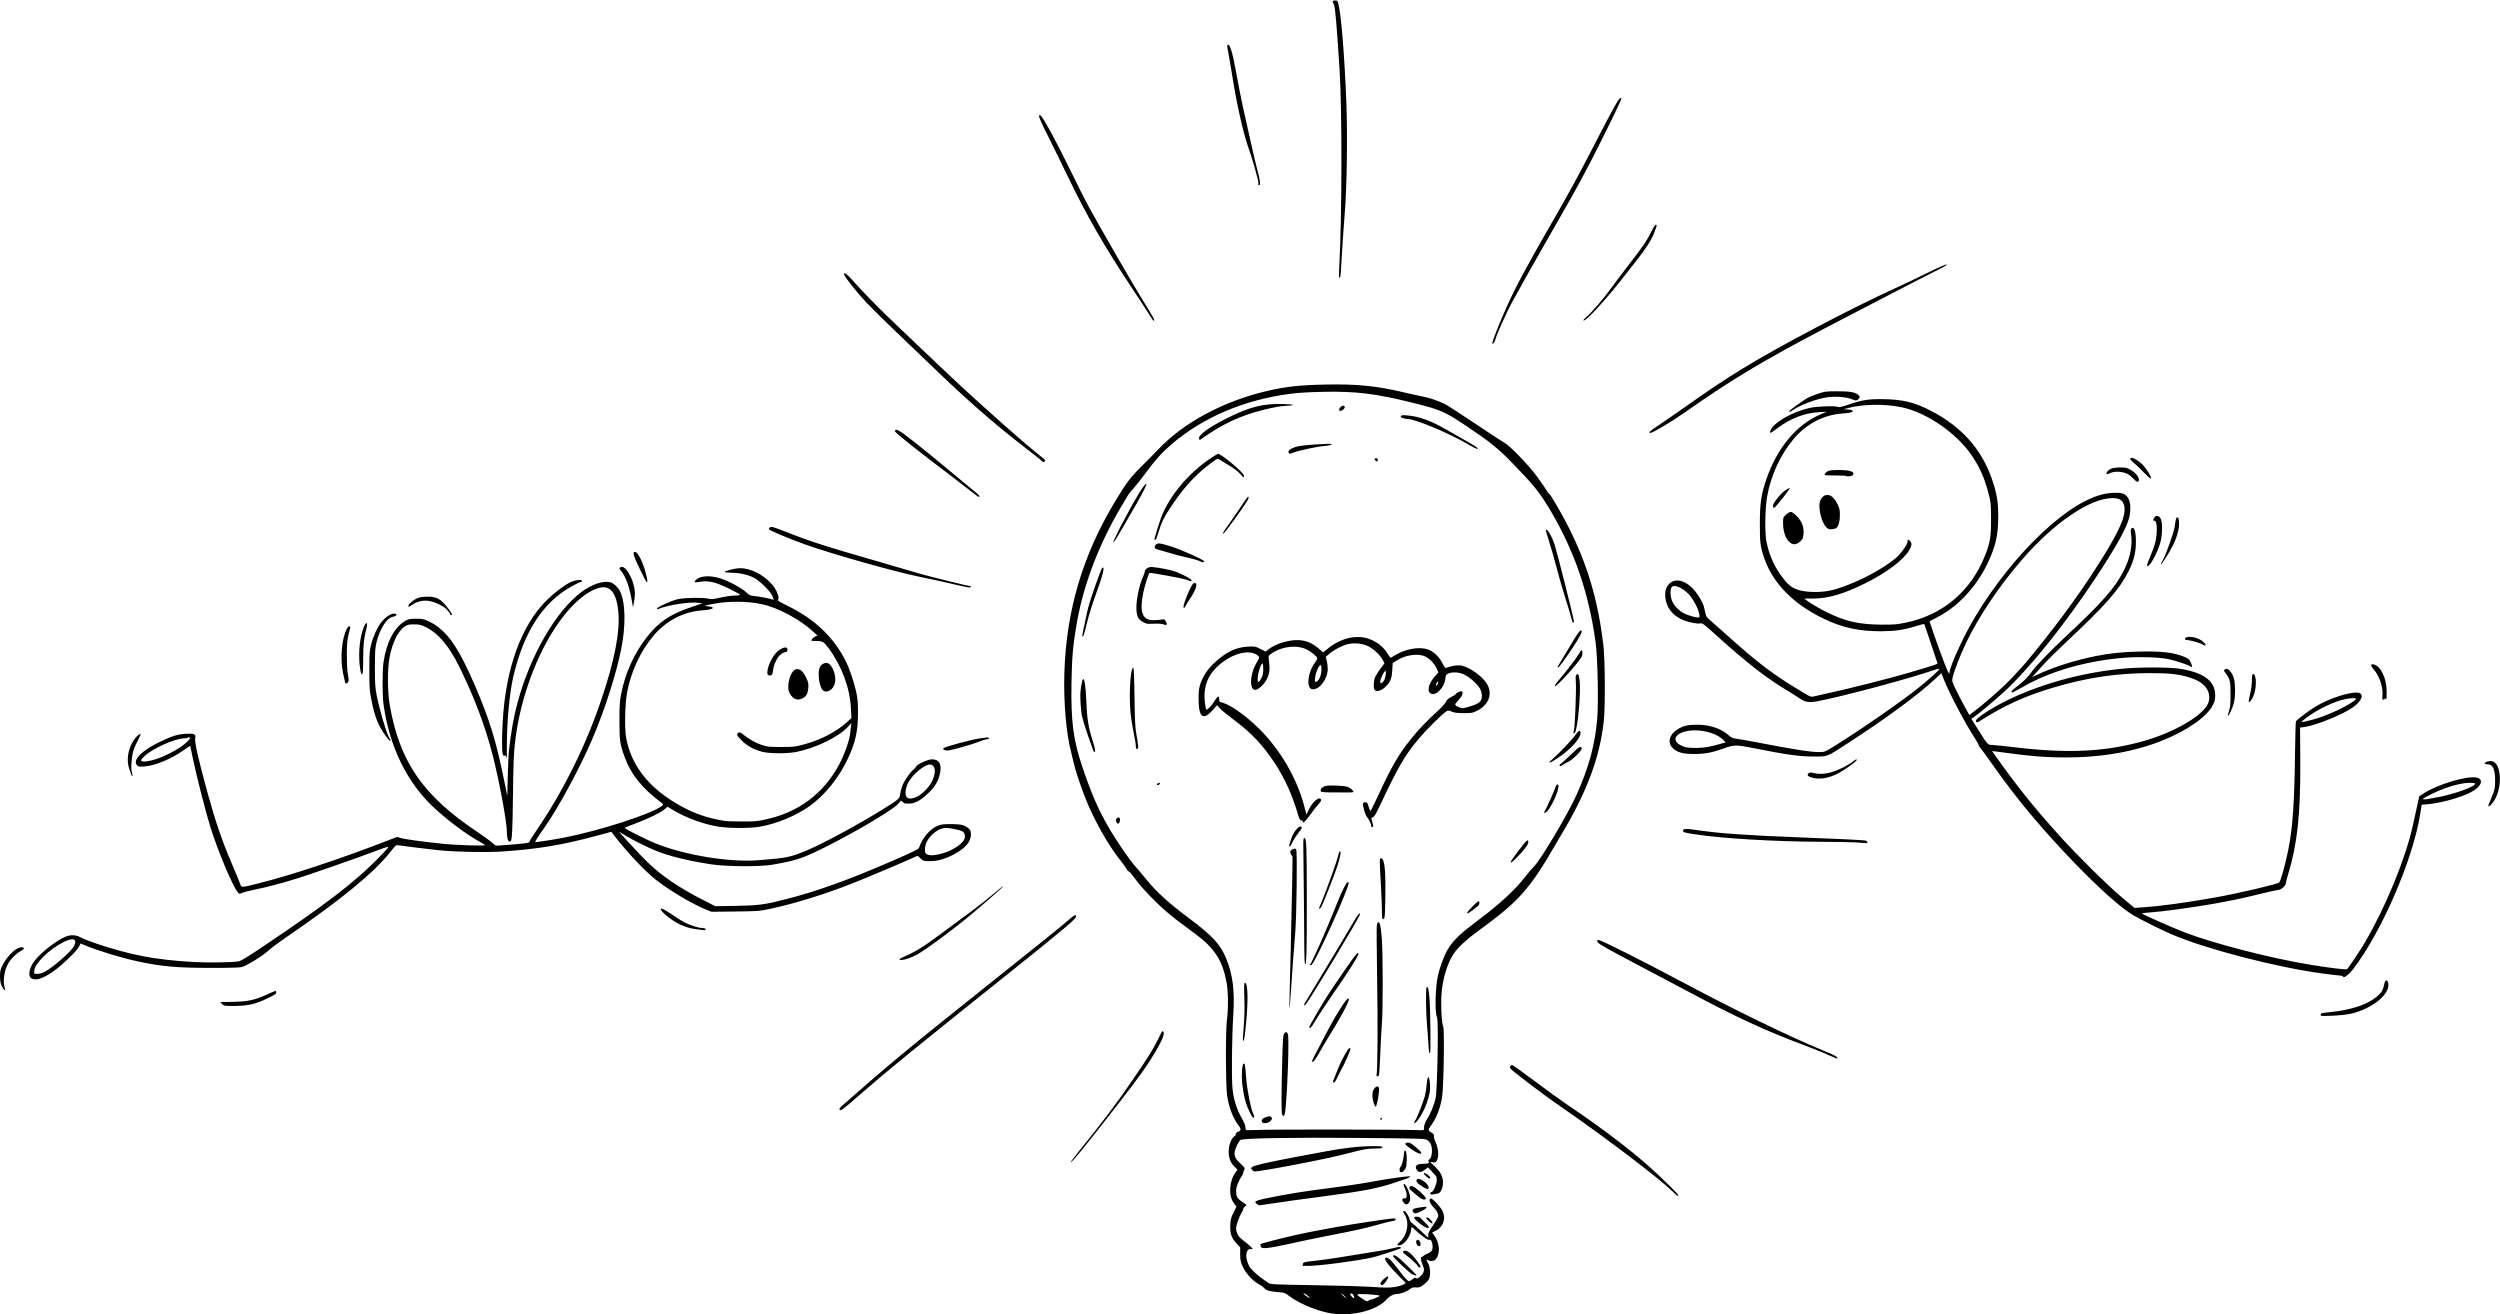 <?xml version="1.0" encoding="UTF-8"?>
<svg xmlns="http://www.w3.org/2000/svg" xmlns:xlink="http://www.w3.org/1999/xlink" id="Calque_1" data-name="Calque 1" version="1.1" viewBox="0 0 4567 2401">
  <defs>
    <style>
      .cls-1 {
        clip-path: url(#clippath);
      }

      .cls-2 {
        fill: none;
      }

      .cls-2, .cls-3 {
        stroke-width: 0px;
      }

      .cls-3 {
        fill: #000;
      }
    </style>
    <clipPath id="clippath">
      <rect class="cls-2" width="4567" height="2401"></rect>
    </clipPath>
  </defs>
  <g class="cls-1">
    <path class="cls-3" d="M2440.8,2400.5c-25.9-2.2-64.2-16.8-85.2-32.6-8.4-6.3-9.5-6.7-21.4-7.6-15.6-1.2-20.7-2.8-25.2-7.6-1.9-2.1-6.2-5.1-9.4-6.8-10.5-5.4-23.4-19.3-28.9-31-4.4-9.4-5-12.1-5.1-23.5v-12.8c-.1,0-6.4-6.7-6.4-6.7-9.6-10.4-12.3-18.1-11.7-33.3.4-11,1.2-14,5.9-23.5l5.4-10.9-3.5-4.6c-5.8-7.6-8-14.7-8-25.8s3.7-24.1,9.6-31.9l3.9-5.1-5.8-5.7c-7.8-7.6-11.2-17.9-10.3-30.9.8-10.5,5.1-21.1,10-24.1,1.6-1,2.9-3,2.9-4.5s1.7-3.3,4.4-4.2c5.7-2,5.6-5.2-.1-12.5-9.3-11.7-17.7-34.1-20.3-54.3-2.7-21.4-2.8-117.1-.2-137.8,2.7-20.5,2.4-51.9-.7-68.1-7.5-40.1-21.8-62.4-56.4-88.1-8-5.9-23.4-17.4-34.3-25.6-24.8-18.5-59.9-53.1-75.2-74.1-6-8.3-11.8-15.1-12.8-15.1s-2.9-2.2-4.3-4.8c-1.3-2.6-6.8-10.3-12.2-16.9-20.5-25.5-46.5-71.6-61.7-109.4-9-22.5-20-55.4-22.4-67.2-1-4.8-3-13.3-4.5-19-9.2-34.1-14.2-92.9-12.5-145.8,3.7-114.1,33.4-214.4,92.9-313.1,20.2-33.6,27.8-43.6,48.5-64.1,10.6-10.5,24-24,29.6-30,46.7-49.6,119.9-88.9,200.3-107.5,34.2-7.9,59.1-10.6,107.2-11.5,56.7-1.1,91.3,2.4,141.8,14.3,10.5,2.5,25.4,5.8,33.2,7.3,13.5,2.7,25.1,6.5,40.4,13.4,4,1.8,29.2,18,56.2,36.1,26.9,18.1,51.1,34,53.8,35.3,9.9,5.1,44.8,41.4,60.1,62.4,8,11.1,15.7,22.2,17,24.8,1.3,2.6,3.3,5.2,4.5,5.9,3.1,1.8,23.2,36.4,36.2,62.3,34.3,68.4,53.1,132.3,62.9,213.6,3.2,26.3,3.6,113.5.8,139.5-7.1,64.5-29.8,126.5-73.3,200.1-8.6,14.6-16.8,28.4-18.1,30.8-44.2,76.3-65.7,100.1-138.9,153-19.9,14.4-36.4,29.8-43.9,41-11.5,17.3-19.9,44.7-22.2,72.7-1.6,19.2.2,54.8,3,60,2.7,5,.9,112.5-2.1,130.2-3.5,20.3-10.5,37.9-20.9,52.1-4.8,6.6-4.6,8.1,1.6,11.8,3.9,2.3,5,3.8,4.4,5.8-.5,1.5.9,6.6,3.1,11.3,5.1,11.2,6.4,26.1,2.8,33-2.3,4.5-2.9,4.8-7.8,4l-5.3-.9,8.8,8.4c10.2,9.7,14.1,17.1,15.1,27.9.8,9.3-4,20.7-9,21.7-11.5,2.3-14.2,2.4-14.2.2s1.2-2.6,2.7-3c3.4-1.1,9.1-14.7,9.1-21.9s-1.2-6.9-7.7-14c-4.2-4.6-7.9-8.6-8-8.9-.2-.3-2.4,1.2-4.9,3.3-6.8,5.7-11.6,6.5-14.9,2.4-6-7.4-2.1-12.3,9.9-12.3s12.3-2.2,10.3-5.4c-.5-.9,0-1.9,1.3-2.4,5.1-2,7.1-18.7,3.2-27.9-1.2-2.8-4.2-6.3-6.6-7.8-4.3-2.6-10.9-2.8-122-3.8-124.2-1.1-215.5.5-219.5,3.8-2.8,2.3-8.6,14-9.9,20-1.9,8.7.4,13.8,10,22.8,8.1,7.6,8.8,8.7,7.2,11.4-1,1.6-1.8,4-1.8,5.3s-1.3,4.2-2.9,6.5c-5.8,8.2-10.3,19.8-10.3,26.8,0,9.7,1.8,13.5,8.8,18.4,3.3,2.3,7.1,5,8.5,6,2.3,1.6,2.3,1.9-.8,4.1-1.8,1.3-3.3,3.3-3.3,4.5s-1.6,4.7-3.6,7.9c-4.5,7.2-9.6,22.1-9.6,28.1s3.4,13.6,8.5,17.8c2.5,2,8.5,6.9,13.4,10.9,4.9,4,8.6,7.8,8.2,8.5-.4.7-1.4.9-2.2.4-3-1.9-7.2,1.2-8.6,6.3-1.7,6.1,0,15.4,4.2,23.8,3.9,7.7,18.1,20.3,35.7,31.7,3.9,2.5,10.3,2.8,83.4,4,43.6.7,88.8,2,100.6,2.8,29.6,2.1,37.6,2.1,48.3.2,8.3-1.4,18-5.1,18-6.8s-3.8-4.5-8.5-9.2c-24.7-24.9-33.5-37.2-26.6-37.2s17.2,15.6,29.1,30.7c5.4,6.9,10.6,12.1,12,12.1s4.5-1.6,6.9-3.6c3-2.5,4.8-3.2,5.8-2.1,2,2.1,6.3-.3,11.3-6.2,4.6-5.4,4.8-10.2.9-18.9-3.1-6.8-3.8-13.5-1.5-13.5s2.2-.9,3.3-1.9c1.1-1.1,4.6-3,7.8-4.2,3.2-1.3,6.8-3.9,7.8-5.8,3.3-6-.6-22.4-4.6-19.2-1.9,1.6-14.8-7.4-25.4-17.6-6.9-6.7-8-7-8-2.4,0,11.4-11.3,28-20.3,29.8-6.3,1.2-6.2-1.1.3-6.8,12.7-11.2,17-33.7,9-47.9-4.5-8-4.4-7.9-1.7-7.9s8.9,10.3,10.4,16.6c.5,2.2,2.4,4.8,4.2,5.8,1.7.9,8.9,7.2,15.9,14,7,6.7,13,12.3,13.4,12.3s.3-1.9,0-4.1c-.5-3.2,1.4-7.2,8.2-17.4,4.8-7.3,9.2-14.6,9.7-16.3,1.5-4.6-1.4-10.6-8.8-18.4-6.5-6.9-8.5-13.1-4.9-15.3,2.4-1.5,17.2,13.7,21.5,22.1,7.3,14.2,2.1,29.7-12.5,37.1l-6.1,3.1,2.7,3.5c11,14.1,12.9,33.7,4.5,44.5-3.3,4.2-9.5,5.2-14.7,2.3-3.6-1.9-3.6-1.2.4,6.4,2.4,4.5,3.3,8.9,3.3,16,0,11.3-1.9,15-12.5,23.1-5.5,4.2-7.4,4.8-13.2,4.4-5.7-.4-7.6.2-11.6,3.5-4.8,4-17,8.5-23.1,8.5s-13.4,3.6-19.6,10.6c-15.6,17.5-55.6,29-91.1,26h0ZM2500,2375.8c.5-.8,2.1-1.5,3.6-1.5,3.1,0,15.8-5.4,16.9-7.2.7-1.2-20.8-3.1-34.9-3.1-8.4,0-8.1,1.1,2.4,8.1,7.9,5.4,10.5,6.1,12.1,3.7h0ZM2388.9,2366.9c-2.8-2.4-6.1-4.4-7.3-4.4s.4,2,3.6,4.4c7.5,5.7,10.3,5.7,3.6,0h0ZM2455.8,2367c-2.3-2.4-4.6-4.1-5-3.6-.7.7,7,7.8,8.6,8,.4,0-1.3-1.9-3.6-4.3h0ZM2473.2,2367.8c-.7-3.7-4-5.9-6.5-4.4-1.4.9,4.1,7.9,6.2,7.9s.7-1.6.3-3.6h0ZM2440.8,2063.4c69.8,0,134.4.5,143.6,1,9.5.5,16.6.4,16.7-.4.1-.7.3-3.7.5-6.5.2-2.9,2.6-8.7,5.5-13.3,6-9.4,12-23.7,15.3-37,3.3-13,5.8-142.9,2.8-148.6-4.3-8.4-3.3-53.7,1.6-76.5,3.1-14.1,11.3-36.3,17.1-46.2,10.8-18.4,22-29.1,61.1-58.5,35.4-26.6,62.6-51.8,80.1-74.2,6.4-8.2,14.6-17.9,18.2-21.5,12.4-12.6,62.3-97,77.1-130.4,22.2-49.9,33-89.5,37.3-136.5,2.7-29.5,1-112.6-2.8-141.2-12.4-90.9-39.5-169.5-84.4-244.1-18.7-31.2-29.4-44.3-71.3-87.2-21.9-22.6-40.1-37.1-77.6-62.2-43.1-28.8-48.5-31.2-100-44.1-67.9-17-104.6-21.5-164.8-20.2-27.4.6-46.1,1.7-61.9,3.9-83,11.2-156.8,42.7-213.8,91.1-17.9,15.2-30.7,29.4-48.8,54.1-7.1,9.7-16.3,21.4-20.4,25.9-9.6,10.6-9.3,10.2-25.9,38.5-39.2,67-66.4,138.9-78.6,207.4-7.2,40.6-9.2,62.6-10,111.4-1.1,69.6,3.2,102.9,19.4,151.6,22,65.8,39.5,101.5,75.6,154.3,7.9,11.5,18,24.9,22.5,29.8,4.5,4.9,13.3,15.4,19.7,23.3,17.3,21.6,40.8,42.9,76,69.2,44.2,33,58.4,48.2,69.2,74.2,12.3,29.5,16,58.9,13.2,103.7-2.7,42.2-3.4,115-1.4,134.8,2,19.6,7.9,38.3,17,53.9,3.8,6.5,6.5,13,6.5,15.6s.5,4.9,1.1,5.6c.6.6,9.3.7,19.2.2,9.9-.6,75.3-1,145.1-.9h0ZM2305.3,2049.3c-1.5-3.8,1.5-6.9,8.5-8.9,5.3-1.5,6.8-1.5,8.5.2,1.6,1.6,1.7,2.7.3,5.2-3,5.7-15.5,8.3-17.3,3.6h0ZM2583.3,2050.9c0-.4,1-2.3,2.1-4.1,3.4-5.1,15.1-35,17.7-45.1,1.3-5.1,2.8-14.8,3.3-21.7,1.3-18.9,5.8-14.3,6.1,6.4.3,15.1-9.8,42.8-21.2,58.2-4.5,6.1-8.1,8.8-8.1,6.2h0ZM2521.4,2044.4c0-.8.7-1.8,1.5-2.3.8-.5,1.5.1,1.5,1.4s-.7,2.3-1.5,2.3-1.5-.6-1.5-1.4h0ZM2282.8,2031.3c-6.9-13.8-11.1-29.8-13.4-51-1.7-16.2-.4-36.2,2.5-37.2,2.3-.8,2.8,2,4.7,26.9,1.7,21.8,8.3,55.2,12.8,64.5,1.9,4.1,2.2,6,1,7.2-1.2,1.2-3.2-1.5-7.7-10.4h0ZM2342.1,2036.1c-1.4-3.6-1.3-43.1.2-96.8,1.2-42.5,1.6-48.7,3.9-51.5,2.2-2.7,2.9-2.9,5-1.2,2,1.6,2.4,5.4,2.4,22.3,0,43.5-3.9,116.6-6.8,127.1-.9,3.2-3.3,3.3-4.5.2h0ZM2509.1,2013.5c-3.5-11.6-2.2-22.5,3-26.7,5.8-4.5,8.1-1.6,6.9,8.8-1.6,13.4-4.4,25.7-5.9,26.2-.8.2-2.6-3.5-4-8.3h0ZM2435.4,1976.8c-.5-.8.8-5.3,3-10,2.1-4.7,5.2-12.2,6.8-16.6,4.6-12.2,17.6-35.4,19.8-35.4s2,.6,2,1.5c0,2.8-10.1,25.9-15.5,35.4-2.9,5.2-6.7,12.6-8.4,16.5-3.3,7.6-6.3,11.1-7.7,8.8h0ZM2514.6,1964c2-5.3,2.6-93.9,1.1-178.9-.8-49.9-1.1-92.8-.5-95.5.6-2.7,1.7-4.9,2.5-5,3.1-.3,4.9,7.8,6.6,29.6,2.1,27.7,2.2,133.7.1,156.6-.8,9.2-2.1,33.3-2.9,53.7-.8,20.4-1.9,38.1-2.4,39.4-.5,1.3-1.9,2.4-3.1,2.4s-1.9-.8-1.3-2.3h0ZM2396.2,1939.3c0-1.5,35.3-68.7,41.9-79.8,17.4-29.2,25.9-40.3,25.9-33.8s-20.5,42.6-37.7,69.9c-4.3,6.9-11.7,19.5-16.5,28-4.8,8.7-9.7,15.7-11.1,15.9-1.4.3-2.5.2-2.5-.2h0ZM2610.6,1921.7c-.3-1-.9-8.8-1.4-17.3-.4-8.5-1.4-22.1-2.2-30.2-2.2-22.8-2.7-70.3-.7-71,2.4-.8,3.4,2.7,4.9,18.5,1.8,18.7,2.8,101.8,1.2,101.8s-1.5-.8-1.8-1.8h0ZM2270.6,1900.5c-.4-.7.2-11.8,1.4-24.8,1.4-16.1,1.8-32.5,1.2-51.9-.8-24.4-.6-28.3,1.3-28.3,5.2,0,5.9,32.5,1.7,75.1-2.6,26.6-3.8,33.2-5.6,30h0ZM2391.7,1876.5c0-1.4,8.6-16.7,24.8-44,8.1-13.6,34.2-52.3,54.1-80.2,7.6-10.6,11-13.7,11-9.8s-18.7,33.4-46.8,73.7c-12,17.3-25.8,38.3-30.6,46.6-4.8,8.3-9.6,15.1-10.6,15.1s-1.9-.6-1.9-1.4h0ZM2355.7,1823.4c.4-10.9,1.4-52.7,2.3-92.8.9-40.1,2-93.8,2.6-119.3.6-25.5.7-46.8.3-47.1-2.3-2.1-4.3-7.5-3.6-9.4.5-1.2,2.8-2.9,5.2-3.7,3.6-1.3,4.5-1.1,5.4,1,2.1,5.1.8,119.3-1.7,150.6-3.5,43.3-5,63.9-7.6,103.1-1.3,19-2.6,35.3-3,36.1-.4.8-.3-7.5.2-18.4h0ZM2384.1,1831.8c4.3-7.1,48.5-80.4,65.9-109.4,8.3-13.8,18.7-31.3,23-38.9,7.4-12.9,11.5-17.7,11.5-13.3s-90.7,154.5-98.9,164.3c-3.3,4-4.5,1.9-1.6-2.8h0ZM2394.5,1760.4c7.8-14.8,26.9-58,38.8-87.8,19.4-48.5,27.1-63.9,30.3-60.7,3.9,3.9-62.6,151.1-68.3,151.1s-1.8-.7-.8-2.6h0ZM2382.2,1662.4c-.6-54.5-1.2-106.4-1.3-115.3-.2-13.5.2-16.2,2-16.2,3.8,0,4.3,14.4,4.4,114.2,0,91.3-.6,116.4-2.9,116.4s-1.6-44.6-2.2-99.1h0ZM2525.2,1677.8c-.4-.7-.7-6.8-.7-13.6,0-6.8-.8-28.4-1.9-47.8-2.6-46.6-2.6-48.6.2-48.6,3.8,0,6.3,8.2,7.5,25,1.1,15.8.4,76.2-1,83-.7,3.3-2.7,4.4-4.1,2.1h0ZM2680.5,1667.3c0-2.2,18.1-20.8,20.2-20.8s2.5,2.7,1,6.5c-.8,2-18.7,15.6-20.5,15.6s-.7-.6-.7-1.3h0ZM2409.9,1658c12.1-27.6,32.9-85.4,35.6-98.7.5-2.2,1.5-4.1,2.4-4.1,2.5,0,.2,11.9-5.6,29.4-4.8,14.4-25.2,66.1-28.5,72.3-1.6,3.1-5.2,3.9-3.9,1h0ZM2760,1574.2c0-2,23.4-33.3,27.8-37.2,2.7-2.4,3.2-2.5,4-.5,1.5,3.9-4.6,13.2-17.5,26.5-12.5,12.8-14.3,14.3-14.3,11.2h0ZM2354.9,1545.3c0-.6,1.7-6.3,3.8-12.6,5.2-15.5,16.9-28,19.3-20.7.3.8-2.7,5.5-6.6,10.3-3.9,4.9-8.6,12.3-10.4,16.5-1.8,4.2-3.9,7.6-4.7,7.6s-1.4-.5-1.4-1.1h0ZM2505.2,1508.8c0-2.8-5.4-13.7-8.5-17.2-2.8-3.2-7.9-21.2-6.8-24.1.4-1.2,2.4-2.1,4.3-2.1,2.9,0,3.9,1.3,6,8.1,1.4,4.5,2.9,8.1,3.4,8.1s7.4-14.1,15.4-31.3c23.6-50.8,36.3-72.6,58.1-99.8,13.8-17.3,30.7-35,48.1-50.6,7.5-6.7,14.5-14.4,16.1-17.6,2-4.2,4.7-6.6,9.6-8.9,3.7-1.8,7.3-4,8-5,1.7-2.7,9.7-6.5,11.4-5.5,3.5,2.2,1.2,8.5-6,16.1-8.1,8.6-8,9.2,1.8,13.3,4.8,2,6.2,1.9,16.1-.9,19.8-5.6,24.9-9.6,24.9-19.7s-4-16.3-13.1-25.3c-11.5-11.3-22.5-17.2-33.2-17.9-5.9-.4-10.9.2-14.3,1.6-4.9,2-5.3,2.8-6.2,10-2.1,17.8-19.8,33.9-28.2,25.6-5.3-5.3-1.2-18.5,9.4-30.4l6.2-6.9-3.1-7c-4.4-10-15.2-20.5-24.1-23.4-13.4-4.4-34.7-.7-48.9,8.6l-7.4,4.8-.8,13.2c-.9,14.4-3.1,20.3-10.8,28.5-7.8,8.3-17.1,11.5-21.3,7.3-2.7-2.7-2.1-17.3,1-24,1.5-3.2,5.9-10.1,9.8-15.3l7.1-9.4-3.4-6.4c-4.7-8.8-15.1-18.7-25.6-24.3-10.5-5.6-25.2-7.2-38-4.3-10.1,2.4-25.2,10.2-33.7,17.5l-6.6,5.7,1.8,6.8c1,3.8,1.8,10.6,1.8,15.3,0,17.8-14.2,37.2-27.1,37.2s-10-30.8,4.4-49.6c2-2.6,3.6-5.7,3.6-6.9,0-3.2-11.4-12.6-20.5-16.8-16.5-7.7-41.3-5.4-59.3,5.5-8.3,5-9.3,6.2-9,9.9.2,2.3.8,8.3,1.3,13.4.5,5.4.2,12.1-.9,16.2-3.2,12.7-14,26.2-23.2,29-12.8,3.9-12.3-27.8.8-49.2,2.5-4.1,4.6-8.5,4.6-9.7s-2.1-3.5-4.7-5.1c-15.4-9.4-43.1-2.1-66.7,17.4-17.9,14.8-26.8,31.7-28.3,53.3-.6,9.5,1.3,27.2,3.1,29.1s2.2-.4,4-1.7c3.3-2.2,6.5-6.3,13.4-16.9,3.9-6.1,6.2-6.1,6.2,0s.7,4.7,7.6,7c16.5,5.6,42.9,24.8,66.2,48,38.4,38.4,68.4,90.1,81.6,140.5l4,15.3,4.7-9.6c7.2-14.8,20.5-25,22.1-17,.3,1.3-2,5-5.1,8.2-3.1,3.2-9.9,11.9-15.2,19.3-8.4,11.9-13.3,16.3-13.3,12.2s-1.3-1.6-2.8-2c-2.1-.5-3.7-3.7-6-11.6-9.9-34.4-24.1-65.8-42.3-93.4-22.6-34.1-42.8-55.4-76.3-80.3-10.5-7.8-21.4-16.8-24.1-19.9l-4.9-5.6-7.9,8.9c-18,20.2-26,13.5-25.9-21.4,0-13.2.7-18.8,3.3-26.6,4.6-13.7,12.9-26.3,25.2-37.9,20.9-19.7,39.5-28.8,61.3-29.9,13.2-.7,14.1-.5,23.1,4.1l9.4,4.8,4.9-3.7c13.4-10.1,35.2-17.2,52.7-17.2s29.9,6.7,41.6,17.3l5.7,5.2,5.3-4.2c11.5-9.1,14.9-11.3,24.9-16.1,20.2-9.6,41.7-10.4,58.9-2.4,12.7,5.9,21.4,13.3,28.1,23.6,3,4.6,5.6,8.6,5.9,8.9.2.3,4.3-1.9,9-4.8,18.3-11.3,43.5-15.8,59.1-10.6,10.5,3.5,21.2,13.5,27,25.3,3.6,7.3,5.3,9.3,7,8.6,7.7-3.2,19.3-5.3,25.6-4.5,15.2,1.8,40.3,19.2,48.9,33.9,10.5,18.1,3.5,37.7-17.4,48.5-8.4,4.4-10,4.7-24.5,4.7-11.7,0-17.2-.6-22.4-2.7-6.4-2.5-7.1-2.6-10.3-.4-9,6.3-36.6,33.8-50.1,49.9-25.7,30.7-36.7,49.6-71.8,123.8-6.3,13.4-9.8,19.1-11.9,19.7-3.5.9-3.5.8-.9,9.5,1.1,3.8,1.7,7.2,1.2,7.7-1.6,1.6-3.3.9-3.3-1.4h0ZM2627.4,1246c0-1.8-.5-1.7-2.2.6-1.2,1.6-2.2,3.9-2.1,5.2,0,1.8.5,1.7,2.2-.6,1.2-1.6,2.2-3.9,2.1-5.2h0ZM2527.8,1244c3.3-4.4,5.5-19.9,2.6-18.2-2.8,1.7-9,15.1-9,19.3s2.4,4.2,6.4-1.2h0ZM2304.4,1238.5c2.5-4.8,3.3-9,3.3-16.5s-.6-10-1.3-10c-2.6,0-8.1,15.7-8.7,24.9-.8,11.3,1.5,11.8,6.7,1.6h0ZM2410.5,1239.2c3.8-6.7,5-25,1.5-24-3.2,1-8.6,13.8-9.5,22.5-.8,7.6-.6,8.3,1.9,7.9,1.5-.3,4.3-3.2,6.1-6.4h0ZM2039.4,1501.6c-1.3-2.9-1.3-4.3.2-6,4-4.8,7.7-1.7,6,5-1.3,5-4.1,5.4-6.2,1h0ZM2822.3,1481.2c2.8-4.3,18.5-39.7,19.7-44.5.5-2,1.9-3.7,3.2-3.7,3.6,0,1.6,10.7-4.7,25-6.2,14.3-14.5,26.5-18,26.5s-2.1-.4-.2-3.3h0ZM2412.9,1445.6c-1.5-3.8,2.3-8.1,8.6-9.8,6.8-1.8,34.4-.6,40.8,1.8,4.1,1.5,10.3,6.9,10.3,8.8s-13.3,1.2-29.5,1.2c-24.2,0-29.7-.4-30.3-2.1h0ZM2113.6,1432.7c.4-1.1,1.8-2.2,3.3-2.5,1.7-.3,2.4.2,2,1.5-.4,1.1-1.8,2.2-3.3,2.5-1.7.3-2.4-.2-2-1.5h0ZM2849.1,1399c-.5-.9.6-2.7,2.5-4,1.9-1.3,10.3-8.9,18.6-17,14.5-14.1,18.3-16.2,19.3-10.9.7,3.6-16.1,20.4-24.4,24.5-3.9,1.9-8.8,4.7-11,6.2-2.7,1.9-4.3,2.2-4.9,1.1h0ZM2835.9,1386.9c11.5-9.8,35.5-35,41.7-43.8,6.4-9.2,10-10.5,9.7-3.4-.4,9.7-17.9,29-40.1,44.1-15.8,10.8-22.6,12.6-11.3,3.1h0ZM1986.7,1341.3c-10.5-31.4-11-33.6-12.4-52.9-1.2-16-1-22.9.6-33.8,1.1-7.5,2.8-13.9,3.7-14.2,2.5-.8,4.8,14.1,5.7,37.1,1.5,36.6,3.7,50.2,12,76.4,4.7,14.8,5.4,20.1,2.4,20.1-.6,0-6.1-14.8-12.1-32.8h0ZM2075,1363.2c0-2.7-1.3-11.2-2.9-18.8-1.6-7.6-4.1-21.5-5.5-30.8-4.9-31.2-2.6-91.8,3.5-93.9,1.2-.4,1.9,14,2.4,52.9.5,40.4,1.3,56.7,3.1,66.7,4.3,23.6,4.6,28.7,1.8,28.7s-2.4-1.3-2.4-4.9h0ZM2874.5,1339.2c-.5-.5-.2-2.6.7-4.8,1.9-5,4.7-75.6,3.5-89.5-.7-8.4-.4-10.8,1.4-12.4,3.1-2.6,3.6-1.8,5.3,9,3.3,20-3.4,94.3-8.9,97.7-.7.4-1.6.4-2.1-.2h0ZM2840.5,1253.5c-.5-.9,1-3.7,3.3-6.4,12.8-14.6,36.7-45.6,40-51.8,2.1-3.9,4.4-7.3,5.2-7.4,2.4-.3,2.5,7.5.2,12.1-5.6,10.7-46.9,56.3-48.6,53.5h0ZM2845.5,1218.5c0-.5,3.3-6.3,7.4-12.9,4.1-6.6,12.9-21.3,19.6-32.6,7.6-12.9,13.1-20.8,14.8-21.1,2.3-.4,2.6.2,1.7,3.4-1.3,5.4-11.7,22.2-27.7,45.1-11.7,16.7-15.8,21.4-15.8,18.2h0ZM1977.4,1162.5c-.8-1.3,2-15,9.7-49.3,3.3-14.6,23.8-73.3,26.5-76,.5-.5,1.4-.5,1.9,0,2,2-3.1,20.2-12.9,46.5-5.8,15.5-12.9,38-16.3,51.7-6.1,24.9-7.6,29.4-8.9,27.1h0ZM2125.2,1140.5c-3.1-1.1-10-1.5-17.7-1.1-11.2.6-13.3.3-19.1-2.8-9.8-5.3-12.7-11.9-12.4-28.4.2-15.1,5.8-40.9,11.7-53.6,2-4.3,3.6-9.1,3.6-10.5,0-3.2,4.1-6.9,9-8.1,3.8-1,23.6,2,40.3,6.1,11.1,2.7,36.1,15.1,36.1,17.9s-.9,2-9.6-1c-7.9-2.8-66.1-13.5-67.2-12.3-2.3,2.5-8.8,23.4-11.6,37.1-7,34.3-1.3,49.3,18.7,49.2,4.7,0,11.1-.5,14.4-1.1,5.6-1,6-.8,8.5,3.7,3.2,5.8,1.9,7.3-4.8,5h0ZM2870.6,1129.9c-.9-4.7-5.6-20.4-10.3-35-4.8-14.6-12.1-39.8-16.2-56-4.2-16.2-10.6-38.6-14.2-49.8-3.6-11.2-6.3-20.7-5.9-21.1,2.6-2.6,11.1,12,16.4,28.3,4.3,13.2,34.7,133.9,34.7,137.9,0,6.3-2.9,3.5-4.4-4.2h0ZM2162,1108.5c.1-7.5,14.7-41.5,18.3-42.8,9.3-3.6,5.9,10.1-7.1,29.1-3.7,5.4-7.1,11-7.6,12.6-1,3.2-3.7,4-3.6,1.1h0ZM2191.3,1024.9c-2.9-1.5-12.2-4.1-20.6-5.9-8.5-1.8-23.7-5.8-33.8-8.8-10.1-3-20.3-6-22.5-6.5-5.2-1.2-6.6-4.6-3.2-8.3,3.6-3.9,6.5-3.7,26.7,2.4,18.3,5.5,62.7,25.4,61.9,27.8-.7,2.3-2.9,2.1-8.4-.7h0ZM2045.5,965c27.3-52.5,45.5-82.8,48.7-80.8,1.5.9-10.9,24.5-30.2,57.2-8.7,14.7-18.5,31.7-21.9,37.7-3.4,6-7.1,11.2-8.2,11.6-1.1.4,4.1-11.2,11.6-25.7h0ZM2108.9,986c0-3.8,10.3-36.6,14.8-47,16.3-37.7,50.4-77.1,88.8-102.4,6.4-4.2,12-7.6,12.5-7.6,6.2,0,47.4,34.7,47.4,39.9s-.7,3.6-7.5-3.9c-3.4-3.7-12.2-10.3-19.5-14.7-7.4-4.4-15.2-9.1-17.3-10.5-3.8-2.4-4-2.4-11.8,3.2-29.3,21.1-51.9,45.1-74.7,79-15.6,23.2-20.2,32.6-25.9,52.6-1.7,6-3.9,11.2-4.9,11.5-1,.3-1.8.2-1.8-.3h0ZM2234.6,972.7c.4-1.2,5-8,10.2-15.1,5.2-7.2,14.5-20.6,20.7-30,13.4-20.2,14.6-21.7,15.4-19.4.3,1-.8,4.2-2.6,7.2-5.9,10.2-41.6,59.3-43.1,59.3s-1.1-.9-.6-2.1h0ZM2513.3,841.7c-2.4-1.8-2.6-2.6-1.1-4,2.3-2.3,5.3.2,4.6,3.8-.4,2.2-.8,2.2-3.4.3h0ZM2354,826.7c-1.3-3.4,1.9-6.2,11-9.6,7.9-3,24.8-4.8,58.4-6.2,14.4-.6,11.1,2.5-4,3.8-13.9,1.2-47.9,8.5-56.9,12.2-6.3,2.6-7.4,2.6-8.5-.2h0ZM2683.4,812.5c-35.3-20.7-97.2-46.8-111.2-46.9-1.6,0-5.5-.7-8.5-1.5-4.1-1.1-5.2-2.1-4.6-3.8.8-2,2.7-2.2,12.6-1.3,20.4,1.8,41.7,9.4,66.7,23.7,8.1,4.6,25,14.2,37.5,21.3,20.8,11.7,27.2,16.4,21.9,16-1.1-.1-7.6-3.5-14.5-7.5h0ZM2190.5,801.8c-2.5-6.5,16.9-20.8,51.7-38.2,40.1-20.1,64.8-26.4,99.8-25.6,11.2.2,20.1,1,19.9,1.7-.2.7-6.3,1.5-13.6,1.8-9.3.4-21.2,2.5-39.8,7.1-42.9,10.6-77,26.7-114.3,53.7-2.4,1.7-2.9,1.7-3.7-.5h0ZM2446.3,748c0-3.3,6.4-8.2,8.8-6.7,2.5,1.6,1.7,4.9-1.7,7.3-4.5,3.1-7,2.9-7-.6h0ZM2521.9,2345.5c-.7-1.7.9-4.2,5.2-8.2,9.7-8.9,12.2-6.8,4.8,3.8-4.5,6.5-8.6,8.2-10.1,4.4h0ZM2579.4,2327.5c-5.9-3.2-36.1-32.1-34.9-33.3,3-3,8.3.5,24.6,16.4,9.8,9.5,18,17.8,18.3,18.4.8,1.9-3.2,1.1-8-1.5h0ZM2589.9,2312.6c-.8-2.6-13.2-13.8-23.8-21.7-3.3-2.4-3.9-3.6-2.5-5,2.8-2.9,8.9-.4,15.7,6.4,6.1,6.1,15.7,19.6,15.7,21.9s-4.2,1.1-5.1-1.6h0ZM2380.4,2310.1c-1.2-3.2,1.7-4.7,11.3-5.7,21.4-2.3,47.3-5.9,74.2-10.5,16.3-2.8,38.6-6.4,49.5-8,10.9-1.7,24.8-4.4,30.8-6,6.9-1.9,11.4-2.4,12.3-1.5.8.8.8,1.7.2,2.1-3.2,1.8-42.1,14.5-50.6,16.4-27.4,6.3-97.5,15.6-117.4,15.6s-9.6-.5-10.3-2.4h0ZM2303.4,2277.2c-1-1.8-1.2-3.8-.5-4.5,1.4-1.3,38.5-10.9,65.3-16.9,32.3-7.2,95.2-18.6,135.5-24.4,45.8-6.6,45.7-6.6,45.7-3.8s-2.3,2.4-6.3,3.1c-3.4.5-15.2,3.5-26.2,6.6-23.8,6.7-34.9,9.2-89.8,20-23.1,4.5-55.3,11.2-71.5,14.9-16.2,3.7-34.2,7.1-40,7.5-9.8.8-10.6.6-12.3-2.5h0ZM2590.9,2276.1c-3.1-1.1-5.1-7.8-3-10.2,1.5-1.8,2.1-1.7,4.5.4,2.7,2.5,3.7,8.6,1.6,9.8-.6.3-2,.3-3,0h0ZM2593.7,2235.1c-11.4-8.9-13.1-12.4-6.1-12.4s6.7,2.2,14,9c5.3,5,9.3,9.6,8.8,10.3-1.8,2.9-6.8.9-16.7-6.9h0ZM2610.8,2231.5c-5.7-5-6.8-7.4-3.5-7.4s10.3,8.2,9.6,10.4c-.4,1.1-2.6,0-6.1-3h0ZM2581.7,2214.4c-3.4-4.1.2-7.1,9.8-8.3,4.8-.6,10-1.3,11.6-1.5,5.9-.8,2.8,3.2-5.9,7.6-10.1,5.1-12.8,5.5-15.6,2.2h0ZM2295.8,2199.2c-6.4-5.3-3-6.4,45.2-15.6,14.9-2.8,39.9-6.8,55.5-8.9,68.8-9,85.4-11.5,114.9-16.9,24.3-4.4,55.5-8.9,62.5-8.9s.6.6.6,1.4-2.1,2.1-4.8,2.8c-2.6.8-12.4,4.1-21.7,7.3-30.5,10.5-58.4,15.8-137.7,26.1-28.4,3.7-64.3,8.6-79.9,11.1-15.6,2.4-28.9,4.3-29.7,4.3s-3-1.3-4.9-2.8h0ZM2564.2,2196.9c-4-4.3-3.1-8.3,1.7-7.8,2.8.3,3.4-.4,3.8-4.6.3-2.8-.9-8.1-2.6-12.1-3.8-8.8-4-11.4-.6-8.6,3.9,3.2,9.4,17.3,9.6,24.3.1,4.3-.8,7.5-2.5,9.4-3.4,3.8-5.4,3.7-9.5-.7h0ZM2591.2,2186c-15.4-12.4-17.3-14.4-16.4-16.9,1.9-4.9,7.6-2.6,18.8,7.4,6,5.4,11,10.9,11,12.2,0,4.4-6.1,3.3-13.4-2.6h0ZM3054.6,2176c-20.5-21-118.2-95.4-195.1-148.6-29.8-20.6-49.5-35.1-83.6-61.5-16.7-12.9-18.6-14.9-17.2-17.4.8-1.6,2.4-2.9,3.6-2.9s19.7,13.2,41.3,29.4c21.6,16.2,48.3,35.5,59.4,43,73.7,49.6,132.6,95.4,172.7,134.3,28.4,27.5,31.8,31.2,29.7,32.5-.7.4-5.5-3.6-10.7-8.9h0ZM2595.4,2165.7c-7.9-5.2-10.1-10.1-5.5-11.9,5.1-2,19.9,9.3,19.9,15.3s-6.4,1.8-14.4-3.4h0ZM2605.5,2149.2c-2.7-2.3-4.7-4.9-4.4-5.9.8-2.3,11.6,5.1,11.6,7.9s-1.5,2.6-7.2-2.1h0ZM2557.7,2140.6c-1.5-1.5-1.2-7.6.4-8.5,2.3-1.4,6-14.5,6.4-22.6.4-8,2.6-10.3,4.3-4.4,1.8,6.3,1.3,23.3-.8,28.4-2.4,5.8-7.8,9.6-10.2,7.2h0ZM2287.9,2137.7c-5.1-5.1-2.3-6.8,19.1-11.9,11.3-2.7,36.9-7.9,56.7-11.6,19.9-3.7,44.4-8.3,54.5-10.2,34.6-6.6,63.3-10,85.4-10.2,17.8-.1,21.4.2,21.7,2,.4,1.9-2.1,2.2-14.7,2.4-13.1.1-18.9,1.1-43.8,7.6-29.7,7.7-48,11.6-108,23.2-30.4,5.9-61.3,11-66.9,11.1-1,0-2.8-1.1-4.1-2.4h0ZM1955.8,2123.2c0-.8,8.3-11.8,18.5-24.3,37.9-46.6,64.1-81.4,91.1-120.7,32.8-47.8,39.5-58.5,49.6-78.6,8.8-17.6,8.2-16.8,10.2-14.9,2.9,2.9-1.8,15-13.4,34.9-15.2,26-30.5,47.5-70.4,98.8-56.9,73.3-85.6,108.3-85.7,104.7h0ZM2578.9,2099.8c-6-4.2-11.2-8.4-11.5-9.4-.8-2.4,3.2-3.9,7.5-2.8,4,1,20.7,15.2,21.4,18.1,1,4.1-6.6,1.5-17.3-5.9h0ZM1533.5,2026.6c-.5-.9,1.9-4.1,5.4-7.2,87.1-76.5,116.5-100.9,253.9-210.5,120-95.6,148.8-118.9,159-128,10.4-9.3,14.1-11.1,14.1-6.8s-18.7,20.4-127.6,107.4c-172.2,137.6-219.2,176-272.4,222.5-28.2,24.6-30.3,26.1-32.5,22.7h0ZM3336.4,1925.6c-10-4.3-29.8-12.3-44.2-17.6-65.2-24.3-125-52-203.6-94.2-20.7-11.1-54.8-29.1-75.9-40.1-42.7-22.3-79.3-42.1-88.8-48.1-6.5-4.1-8.2-8.3-3.4-8.3s86.3,41.3,141.5,70.8c107.6,57.4,205.8,105.2,272.5,132.6,16.6,6.8,22.1,9.8,22.1,11.9s-.5,1.7-20.3-6.9h0ZM4239.4,1853.4c.4-2.4,2.4-3,12.3-3.9,45.6-4.3,75.8-14.8,94.2-32.5,6-5.8,7.8-9.5,10.3-21.9.9-4.4,4.3-5.4,5.8-1.7,7.7,20-26.2,49.1-68.4,58.7-6.1,1.4-20.8,2.9-32.9,3.4-21,.8-21.9.7-21.3-1.9h0ZM409.5,1836.8c-2.7-1.2-7.7-6-6.4-6.1.3,0,11.2-.3,24.1-.6,26.8-.6,38.7-3.3,62-14,7.1-3.3,13.4-5.9,14.1-5.9s1.3,1.4,1.3,3c0,2.4-3.1,4.5-15.3,10.3-22.8,10.8-33.5,13.4-56.9,14.1-10.9.3-21.2,0-22.9-.7h0ZM3.3,1801.7c-2.4-5.2-3.2-9.8-3.3-18.1,0-9.7.6-12.3,4.9-20.8,8.5-16.8,24.8-32.2,33.9-32.2s3.9,4.2-1.5,7.1c-8.2,4.4-18.3,14.8-23,23.5-7,13.1-9.3,32.3-5.5,44.1,2.1,6.3-2.2,3.4-5.5-3.7h0ZM57,1787.2c-6.3-4.4-3.5-19.4,5.8-31.6,11.8-15.4,39.1-36.8,56.2-44.1,10.2-4.4,19.3-4,29.1,1.3,4.4,2.4,17.3,7.4,28.6,11.2,63.7,21.1,105.9,29.1,175.3,33.3,26.7,1.6,71.4,1,83.9-1.1,4.3-.7,17.7-8.9,48.6-29.8,108.4-72.9,159.4-111.8,200.5-152.7,12.2-12.2,23-23.5,23.8-25.2,1.4-2.6-2.4-1.5-25.2,7.1-34.2,12.9-116.8,41.7-141.7,49.4-28.3,8.8-55,15.8-76.6,20.2-10.5,2.1-21.1,4.9-23.5,6.1-4.2,2.1-4.5,2.1-7.9-2-9.2-11-35.6-74.1-49.8-119.1-7.7-24.3-26.5-98.2-31.7-124.3-2.5-12.7-4.7-23.2-4.9-23.4-.2-.2-5.3,3.1-11.3,7.4-22.7,16.3-52.5,28.8-72,30.2-9.2.7-11.6.4-13.6-1.7-9.4-9.4,8-27.4,42.2-43.6,21.9-10.4,32.3-13.6,47.1-14.4,15.2-.8,18,.5,16.7,7.8-1.4,7.5,5.5,38.1,23.6,103.9,13.2,47.9,25.9,85.1,41.9,122.3,7.5,17.4,14.8,35,16.2,39,3.1,8.7.1,8.6,33,.5,57.7-14.2,146.6-43.6,230.9-76.1l23.1-8.9,7.1,2.1c7.2,2.1,37.6,6.3,75.6,10.3,27.5,2.9,81.2,4.4,78.1,2.2-1.2-.9-7.7-4.7-14.4-8.5-22.4-12.8-53.4-36.1-77.5-58.2-50.4-46.2-83.2-113.1-93.7-191.1-2.1-15.6-2.1-60.4,0-75.1,5.3-37.1,19.5-64.5,39.7-76.3,6.1-3.5,8.3-4,20.1-4s14.1.4,24.3,5.4c31.2,15.4,52.4,45.4,83.5,117.6,26.5,61.7,38.8,102,53.6,176l5,25,.9-36.1c.5-19.9,1.4-40.1,1.9-44.9,4.4-38.8,8.9-63.9,16.4-91.4,23.1-84.9,69.4-164.9,115.6-199.9,19.2-14.5,40.2-21.7,53.7-18.3,5.3,1.3,13.8,9.2,17.2,15.8,10.4,20.3,11.2,63.6,2.2,107.5-9.5,46-29.4,108.3-50.9,159.2-23.2,55-64.4,131.2-91.1,168.5-9.7,13.5-15.4,22.8-14.7,23.5.7.7,34-4.4,52.8-8.1,67.2-13.3,160.5-43.6,179-58.2q3-2.3,0-4.5c-36.3-26.7-57.1-52.5-69.1-85.8-8.1-22.5-9-29.4-9-65.1,0-28.3.5-35.6,3.3-49.7,7.5-37.6,23.8-73.6,46.6-102.7,22-28.2,42.7-42.1,82.6-55.5l19.2-6.5-8.8-1c-16-1.9-54.2,4.2-71.8,11.3-1.5.6-2.6.4-2.6-.5,0-2.7,27-15,38.3-17.4,13.1-2.8,48.4-3.3,56.1-.8,4.3,1.4,7.7,1.1,21.3-2,8.9-2,20.7-3.7,26.1-3.7s9.9-.7,9.9-1.5-8.8-5.8-19.5-11c-24.1-11.9-38.1-15.3-52.6-12.8-5.2.9-9.8,1.3-10.1,1-1.7-1.7,1.9-5.6,7.5-8.1,7.6-3.5,20.3-3.7,33-.7,16.7,4,44.4,18.4,54.8,28.6,3.9,3.7,6.2,4.7,13.8,5.4,8.4.8,23.7,3.7,31.6,5.9l3.3.9-2.4-6.4c-3.3-8.7-23.6-28.9-34.3-34.1-11.9-5.8-25.5-8.8-40.8-9-10.1-.2-13.1-.6-11.8-1.8,2.5-2.3,20.3-6.5,27.4-6.5,19.6,0,42.4,11.4,58.3,29.3,8.9,9.9,14.8,25,11.3,28.5-1.2,1.2,3.6,4.2,17.1,10.8,50.4,24.7,84.4,57.1,106.8,101.6,6.8,13.5,15,37.9,19,56.1,2.5,11.4,3.2,19.6,3.2,37.5,0,34.3-4.6,54.9-19,85.3-15.9,33.6-41.6,65.5-68.2,84.7-25.3,18.2-61.5,33.4-91.8,38.4-19,3.2-54.4,3.2-75.5,0-26.6-4-58.4-15.5-83.2-30.3l-10.3-6.1-5.1,4.5c-7.1,6.3-30.5,17.6-53.5,26.1-10.7,3.9-19.5,7.6-19.5,8.1,0,1.7,39.8,21.7,56.8,28.5,53.6,21.5,135,34.8,187.8,30.5,52.9-4.2,57.6-5.2,89.5-18.6,29-12.1,93.6-47.1,137.4-74.4,30-18.7,30.5-19.1,31.7-28.2.6-4.3,2.4-11.1,4-15.2,3.4-8.6,14.2-24.3,19.8-28.7,2.2-1.7,4.7-4.6,5.6-6.4,2-3.9,21.5-12.8,28.3-12.8,13,0,18,7.6,15.4,23.4-2.5,14.9-8.8,26.1-22,38.6-13.9,13.3-24.3,18.9-35,18.9s-8.7-.9-11.2-2.8l-3.6-2.8-4,5c-11.6,14.6-127.6,80.3-172.4,97.7-15.6,6.1-27.7,9.1-57.7,14.4-23.3,4.1-85.6,3.7-114.2-.8-42.4-6.7-74.8-14.7-99.3-24.6-15.9-6.4-41.5-19.1-55-27.4-5.5-3.3-10.6-6.5-11.4-6.9-3.2-1.9,36.7,41.2,51,55.1,26.3,25.6,57.9,46.9,103.5,70.1l20.4,10.4,37.7-.6c41.9-.7,52.9-2.2,93.8-12.8,57-14.8,111.1-34.3,193-69.8q46.4-20.1,47.4-22.8c5.7-17.8,20.1-35.1,33.8-40.6,7.7-3.1,10.8-3.5,26.4-3.3,14.9.2,18.7.8,24.4,3.6,3.7,1.8,7.7,5,8.8,7.1,3,5.6,2.1,14.7-2.3,22.1-9.3,15.9-43.1,33.7-65.6,34.6-15.7.6-17.8.2-22.8-5.1-4.4-4.6-4.9-4.8-8.5-3-7.8,4.1-88.4,38.2-115.3,48.8-50.9,20.1-104.6,36.7-149.6,46.4-20.7,4.4-22.7,4.6-64.7,5.1l-43.3.5-10.7-4.3c-23.9-9.6-65.7-34.4-90.1-53.4-21.5-16.9-53.7-51-78.5-83.5l-3.8-4.9-27.9,7.5c-61.3,16.6-106.6,24.1-170.1,28.4-31,2.1-87.5,1-117.8-2.3-24.3-2.6-66.3-7.8-73.1-9-4.3-.8-5.2-.2-14.2,11.5-30.1,38.4-91,88.3-190.4,156.3-13.8,9.4-28.8,20.6-33.3,24.9-9.2,8.8-38,26.7-47.5,29.5-4.5,1.4-20.4,1.8-59.2,1.8-60.8-.1-88.6-2.6-131.8-11.9-31-6.7-74.3-19.9-98.1-30.1l-6-2.6-3.5,6.5c-4.3,8.1-29.3,32.1-45.5,43.8-19.3,13.8-33.7,18.5-41.1,13.3h0ZM79.5,1776.4c14.2-6.5,50.2-37.4,55.4-47.7,6.9-13.5-.9-16.7-18.7-7.8-26.3,13-53.6,39.9-53.6,52.8s.4,4,1,4.5c1.8,1.8,10.1.9,16-1.8h0ZM1719.1,1559.7c22.7-5.8,43.6-20.7,43.6-31s-5.7-11.1-17.7-13.9c-15.4-3.5-23-3-31.7,2-14.4,8.2-24.1,22.9-23.7,35.6.2,5.3.9,6.8,3.9,8.3,5.2,2.6,12.5,2.3,25.6-1h0ZM945.4,1541.8c14.6-1.1,21.6-2.2,21.4-3.3-.2-.9,5.3-9.9,12.3-20.1,48.1-70,90.1-154,118.4-237.2,25.3-74.3,35.7-127.9,32-164.7-3.3-32.8-14.5-47.2-33.3-43-26.7,6-59.4,36.5-87.3,81.6-33.6,54.3-58.9,127.5-67.3,195.3-3.2,25.8-3.8,39.5-4.6,109-.7,56.7-1.7,75.1-4,77.5-.5.5-1.9.6-3,.2-2.4-.9-4-7.5-4-16.6,0-18.7-13.5-92.1-25.9-140.7-13.5-53.2-35.1-110-62-163.7-18-36-37.7-59.4-58.9-69.8-10.3-5.1-12.7-5.7-22.7-5.7s-12,.5-17.4,4.1c-12.1,8-23,30.6-27.7,57.5-3.8,21.2-3.5,63.1.7,86.5,18.4,103.8,61,165.2,160.8,231.7,11,7.3,22.7,15.8,26.2,19,6.2,5.7,6.4,5.8,15.5,5,5.1-.4,19-1.5,30.9-2.4h0ZM1397.4,1497.2c60.8-12.7,106.6-46.7,135.8-101,9-16.7,18.2-42.7,19.7-55.2.2-1.6.8-6.8,1.4-11.6l1.1-8.6-6.3,6.9c-17,18.4-57.7,38.4-93.5,45.8-16,3.3-48.1,3.4-61.7.2-16.1-3.8-28.4-10.5-39-21-9.3-9.3-10.2-11.5-5.8-14.3,1.8-1.1,3.6-.5,7.8,2.8,11.6,9.3,22.6,15.6,33.9,19.4,10.9,3.7,13.6,4,36.1,4,22.8,0,25.4-.3,41.5-4.6,30.9-8.4,58.6-22.7,78.4-40.4l8.6-7.8-.9-17.8c-1.8-37-16.9-77.7-40.8-109.9-8.6-11.7-11.3-13.2-23-13.2s-8-.4-7.6-2.6c.3-1.4,2.6-3.7,5.3-5l4.8-2.4-6.4-5.9c-25.9-23.9-65.3-45-96-51.5-25.7-5.5-61.4-5.6-87.6-.4-18.1,3.6-18.3,3.7-10.8,4.4,16.7,1.7,11.2,6.1-9.5,7.5-33.3,2.2-64.9,18.3-87.8,44.8-24.8,28.7-42.9,67.5-49.8,106.8-3.7,21.3-4.5,64.4-1.5,81,9,49.2,39.3,89,91.4,120,29.4,17.5,55.3,26.8,90,32.3,2,.3,15.3.7,29.5.8,22,.2,28.3-.3,42.8-3.4h0ZM1452.4,1276.9c-4.7-1.9-10.7-9.9-11.8-15.7-3-16.2,5.8-38.9,15.1-38.9s13.1,7.9,17.6,17c3.3,6.7,3.8,9.5,3.3,17.2-.7,10.5-3.7,15.9-11,19.4-5.1,2.5-8.5,2.7-13.2.8h0ZM1503.8,1261.4c-7.2-5.1-11-33.1-5.9-42.9,3-5.8,10.1-9,14.9-6.8,8.3,3.8,15.2,23.2,12.6,35.5-2.6,12.2-14,19.7-21.6,14.3h0ZM1402.3,1231.9c-3-7.9,7.1-31.9,17.5-41.4,8.8-8.1,18.8-10.3,18.8-4.2s-3.4,3.9-7.6,6.2c-6.2,3.4-8.6,5.8-12.6,13.2-3,5.5-5.3,12.1-5.8,16.9-.5,4.3-1.5,8.7-2.3,9.7-2,2.6-6.9,2.3-7.9-.4h0ZM1675.9,1455c9.4-4.8,21.5-17.2,26.3-26.9,7.9-16,7.3-28.4-1.4-31.2-9.1-2.9-34,17.1-42.1,33.9-5.8,12-6.1,24-.6,26.8,4.2,2.2,10.1,1.3,17.9-2.6h0ZM286.5,1386.3c13.3-4.4,31.2-13.3,42.8-21.2,8.9-6.1,17.7-14.1,17.7-16.2s-2.7-3.1-3.7-1.5c-.5.8-3.9,1.5-7.6,1.5-15.7,0-57.6,18.8-71.2,32-6.7,6.5-7.8,8.2-6,9.4,3.1,2.1,14.9.4,28-4h0ZM4279.7,1783.6c-.5-.8-2.8-1.5-5.2-1.5s-16.7-1.7-31.9-3.7c-85.4-11.6-214.8-45.2-275.9-71.8-21.3-9.3-54.6-25.8-69.7-34.7-36.2-21.2-120.3-104-188.5-185.5-23-27.5-47.6-59.7-70.2-91.9-9.5-13.5-18.6-26-20.4-27.9-1.8-1.9-3.2-4.3-3.2-5.3s-3.5-7.4-7.9-14.1c-17.7-27.4-44.8-78.8-55.5-105.3l-4.9-12.1-11,10.3c-31.2,29.1-89.8,72.3-159.5,117.4-40.8,26.4-36.1,24.6-63.9,24.5-25.3-.1-48.2-3.3-106-14.8-33.6-6.7-37.9-6.8-54.5-.8-24,8.6-36.4,11-56.7,11-21.4,0-31.4-3-39.6-11.4-9.4-9.7-5.6-24.1,8.7-33.2,10.9-7,19-8.9,37-8.9s40.8,5.1,55.6,18.2c6.2,5.5,8.5,6.6,15.9,7.5,4.7.6,21.9,3.6,38.1,6.7,66.3,12.9,96.5,17.6,112.9,17.6,9.5,0,10.3-.3,25.8-9.8,43.5-26.6,123.9-82.2,155.8-107.8,18.5-14.8,37.7-32.2,37.7-34.1s-10.1,2.2-22.5,6.1c-61.7,20-195.4,54.3-211.3,54.3s-17.2-5.1-37.4-17.1c-44.5-26.3-77.2-51.7-140.5-108.8-19.1-17.3-21-18.6-25.3-17.8-6.5,1.2-23.5-2.6-33.9-7.5-17.5-8.3-28-22.6-29.6-40.3-1-11,1.4-19,7.5-24.9,12.6-12.2,34.2-4.4,50.1,18,9.1,12.9,12.6,20.4,14.8,32.2,1.7,9.1,2.6,10.9,7.6,15,3.1,2.5,15.6,13.6,27.8,24.6,62.7,56.7,91.2,78.1,149.9,112.6,7.2,4.3,9.1,4.8,13.3,3.7,2.7-.7,14.4-3.4,26.2-5.9,33.5-7.1,117.2-28.3,148-37.5,49.6-14.7,52.6-15.7,51.9-17.5-.3-1-5.8-17.3-12.1-36.3-6.3-19-11.7-34.9-12-35.2-.3-.3-7.3,1.5-15.6,4.1-22.2,6.9-38.4,9.2-64.4,9.2-39.8,0-69.8-6.6-103.9-23-54.3-26.2-91.5-63.6-107.4-107.9-8.1-22.5-9-29.4-9-65.1,0-37.7,2.4-53.9,11.8-81.4,19.9-58.1,55.6-100.6,100-119.2l10.3-4.3-14,.7c-25.5,1.2-52,11.3-74.6,28.3-6.9,5.2-13.3,9.5-14.1,9.5s-1-1.4-.4-3.3c4.7-14.8,39.4-35.1,72.7-42.4,13.4-3,47.6-4,51.5-1.5,1.3.8,7.9-.7,18.4-4.3,25.2-8.6,36.3-10.4,62.8-10.1,37.2.5,57.8,5.5,89,21.7,54.9,28.5,92,70.1,110.5,124.1,9,26.2,11.6,41.6,11.6,67.7,0,34.3-4.5,54.8-19,85.4-11.1,23.4-25.2,43.9-42.1,61.4-16.3,16.8-31.4,28.2-50.6,38.3-7.3,3.8-13.4,7.1-13.6,7.2-.6.4,16.4,48.8,25.7,73.3,7.4,19.6,10.8,25.7,10.8,19.5s9.5-27.9,15.5-41.3c49-110.1,153.1-231.5,232.8-271.5,18.6-9.3,34.3-13.9,50.1-14.6,17.4-.8,22.9,1.3,28.3,10.7,4,7,4.5,22,1.1,35.3-4.9,19.1-24.5,54.1-61.8,110.4-57.2,86.3-121.6,166.2-168.4,208.8-17.5,15.9-46.8,40.3-54.6,45.3l-3.4,2.2,12,19.1c17.7,28.2,18.1,28.7,25.5,28.7,3.4,0,22.8,2,43,4.4,97.2,11.6,165.7,8.1,235.8-12,55.2-15.8,107.2-46.3,116.3-68.3,4.9-11.8,1.4-25.4-8.9-34.4-7.2-6.3-14.5-9.8-29-14.1-17.5-5.1-34.7-6.8-67.5-6.8-61.8,0-116.5,8.2-178.3,26.7-51.8,15.5-87.7,31.9-134.9,61.7-2.7,1.7-3.9,1.8-5.3.4-2.6-2.5,5.5-9.7,23.3-20.7,63.3-39,155.4-67.8,244.2-76.2,31.3-3,83.4-2.9,103.6,0,44.2,6.6,65.4,22.1,65.7,47.9,0,7.7-.7,11.4-3.9,17.9-10.8,22.1-48.2,48.1-96,66.8-72.8,28.5-164.5,36.6-264.4,23.4-15.8-2.1-32-4.2-36-4.7l-7.3-.9,3,4.3c40.6,57.7,71.8,96.7,120.6,150.9,32.2,35.7,88,90.8,113.9,112.5l22.6,18.9,14.2-.9c31.5-2.1,76.8-8.2,131.3-17.8,42-7.4,115.8-24.6,119-27.7,2.7-2.7,11.3-33.4,16.4-59.1,8.3-41.8,11.3-84.2,12.5-179.8.4-29.2,1.1-54.1,1.6-55.4,1-2.5,21.1-17.9,33.9-25.9,27.1-17.1,72.6-31.1,83-25.5,8.6,4.6-.5,18.8-19.2,29.8-21.9,13-64.8,29.7-81.8,31.8l-8.5,1.1.2,5.9c.1,3.2.3,29.1.4,57.4.4,96.8-5.4,149.4-22.7,206.4-2,6.6-3.7,13.3-3.7,14.8,0,4-8.8,11.9-13.3,12-2,0-15.9,3-30.9,6.7-36.7,9-57.2,13.3-87.3,18.6-40,7-95.9,14.6-114.9,15.7-10,.6-16.8,1.5-16.1,2.3,2.2,2.2,56,26,77.6,34.3,52.4,20.2,155.8,46.9,228.4,58.9,32.5,5.4,65.1,9.5,68,8.5,1.8-.6,24.1-34,33.3-49.7,38.1-65.2,74.2-153.4,87.3-213.5,2.8-13.1,6.6-30.3,8.4-38.3l3.2-14.6,8.9-5.7c26.3-16.7,80.2-32.5,96.5-28.2,13.6,3.5,7.6,17.2-12,27.1-19,9.6-54.4,19.3-77.1,21.3l-11.9,1-2.4,15.7c-13.4,84.5-70,215.6-123,285-5.7,7.5-13.6,14.2-16.8,14.2-.6,0-1.4-.7-1.9-1.5h0ZM4456.6,1455.7c30.6-6.1,67.4-19.9,64.7-24.3-1.3-2.1-16.2-1.7-27.9.8-16.4,3.5-32.6,9.2-50.5,17.9-24.9,12.1-23,12.9,13.7,5.6h0ZM3120,1364.5c6.1-1.2,15.9-3.5,21.7-5.3l10.6-3.1-4-4.2c-10-10.4-31-17.6-51.7-17.7-30.4,0-46.5,15-28.1,26.3,2.7,1.7,7.5,3.7,10.7,4.4,8.9,2.1,28.7,1.9,40.9-.5h0ZM4220.7,1315.7c12.6-3,27.7-8.5,47.5-17.3,15.9-7.1,35.8-19.1,35.8-21.6s-14.2-1.6-27.5,2.3c-22.2,6.4-52.3,22.4-69,36.7-5.1,4.4-5.5,4.4,13.3-.1h0ZM3618.2,1290.2c18.5-14.8,44.7-38.5,55.9-50.4,20-21.3,22.7-24.4,39.4-44.7,53.1-64.8,98.7-128.5,135.2-189,28.6-47.3,37.2-72,30.2-86.7-3.2-6.8-8.7-9.4-20-9.4-40.7,0-107.1,45.2-165.3,112.6-41.9,48.5-79,103.8-102.7,153.3-9.3,19.5-21,49.7-23.7,61.1-1.6,7.2-1.6,7.5,6,23.2,4.2,8.8,11.4,22.6,16,30.9l8.3,15,4.5-3.2c2.5-1.8,9.8-7.5,16.3-12.7h0ZM3480.5,1137.7c68.6-14.3,119.2-56.8,145.5-122.2,9.7-24.1,11.3-34.4,11.2-70.9-.2-25-.4-27.5-4.8-44.2-7.4-27.8-15.1-45.2-29.5-67-27.1-41.1-82.6-79.6-128.5-89.3-31.6-6.7-71.9-6-99.6,1.6l-7.1,2,6.6.2c3.7.2,7.6.8,8.8,1.5,4.6,2.9-1.4,5-17.3,6-33.3,2.2-64.9,18.3-87.8,44.8-24.8,28.7-42.9,67.5-49.8,106.8-3.7,21.3-4.5,64.4-1.5,81,5.1,27.9,16.7,52.2,35.3,74.2,11.9,14,26.8,19.3,54.7,19.2,20,0,34.4-3.2,60.4-13.4,31.9-12.5,62.7-29.7,84.2-46.9,10.3-8.3,23.3-25.8,23.3-31.4s2.6-4,5.3-.5c3,3.9,2.4,7.8-2.2,15.9-10.1,17.6-40.9,40.9-79.9,60.3-39.1,19.5-67.8,27.9-95.2,28h-16.5l4,3.2c5.9,4.8,25.4,16.2,38.3,22.5,33.6,16.3,58.3,21.8,99,22,21.9.2,28.3-.4,42.8-3.4h0ZM3267.6,989c-6.3-6.6-10.3-19.5-10.3-33.1,0-10.6.1-10.9,5.5-15.8,3-2.8,6.9-5,8.8-5s6.2,3,10.9,7.9c9.5,9.8,13.1,19.3,12.1,32.3-.6,8-1.2,9.4-6,13.8-7.5,6.9-14.3,6.8-20.8,0h0ZM3339.7,965.9c-11.7-6-20.7-42.5-13.3-53.8,3.9-6,6.7-7.8,12.1-7.9,6.5,0,12.6,5.6,18.1,16.5,3.9,7.8,4.5,10.6,4.5,20.6s-2.1,19.6-6.3,23c-3.1,2.6-11.5,3.5-15.1,1.7h0ZM3238.8,924.2c0-5.2,14.1-22.9,22.8-28.6,4-2.6,7.5-4.5,7.9-4.1,1.2,1.2-25.8,35.4-28.2,35.9-1.8.3-2.4-.6-2.4-3.2h0ZM3372.6,869.4c-.4-.4-9.5-.8-20.1-.8-10.6,0-19.4-.4-19.4-.8,0-2.7,3.6-6.4,7.6-7.7,6.1-2.1,29.1-2.1,37.6,0,7.2,1.8,9.3,4.4,6.4,7.9-1.7,2.1-10.4,3.1-12.1,1.4h0ZM3104.2,1121.7c-1.4-9-10-25.6-17.9-34.7-12.1-13.7-29.2-20.7-33-13.6-2.7,5.1-1.8,18,1.9,25.9,3.6,7.8,12.2,16.5,20.4,20.8,6.9,3.6,20.3,7.8,25.3,7.9,4.2,0,4.2,0,3.3-6.2h0ZM1643.3,1752.6c0-.9,3.2-2.9,7-4.5,21.6-9.1,35.6-17.6,68.1-41.8,19-14.1,45.2-33.5,58.2-43.1,13-9.6,30.7-23.6,39.4-31.2,8.8-7.6,16.2-13.5,16.6-13.1.7.7-21.8,20.7-54.6,48.5-32.8,27.8-87.7,68.5-103.9,77-14.1,7.4-30.9,11.8-30.9,8.2h0ZM1270.6,1697.4c-21.1-3.3-36.9-10.9-55.6-26.9-6.6-5.6-9.9-10.7-6.9-10.7s13.4,6.6,24.3,14c6.6,4.5,15,9.7,18.9,11.6,9.1,4.6,24.7,9.7,29.8,9.7s8.9,1.4,7.9,3.1c-1,1.6-2.6,1.5-18.3-.9h0ZM3391.3,1539c-8.9-.6-37.1-1.1-62.6-1.2-88-.4-183-6-233.5-13.9-18.6-2.9-20.6-3.5-20.6-6.2,0-4.2,4.6-4.4,29-.8,38,5.6,86.5,9,179.4,12.6,77.4,3,121,5.1,124.9,6,3.4.7,4.8,5.3,1.5,4.8-1-.1-9.1-.7-18-1.3h0ZM4546.1,1470.2c.4-1.4,3.3-8.5,6.4-15.8,5.1-12.3,5.5-14.4,5.6-28,0-21.1-4-30.2-13.5-30.2s-4.6-3.6-1-5c1.3-.5,4.3-.9,6.8-.9,17.3,0,22.3,40.4,8.4,68-5,10-15,19.5-12.7,12h0ZM3308.4,1420.2c-6.5-2.3-7.8-4.8-4.1-7.9,1.7-1.4,3.7-1.4,8.8-.2,15.5,3.9,32.4.7,54.5-10.4,6.4-3.2,14-7.8,16.9-10.2,5.3-4.3,7.5-5.3,7.5-3.2s-21.7,17.9-32.7,23.8c-18.5,9.9-37,12.8-50.9,7.9h0ZM240.4,1416.8c-.4-1.2-2.2-6.1-3.9-10.8-5.7-15.9-3.4-35.2,6.5-51.9,4-6.9,12.9-15.1,13.7-12.7.3.8-2.5,7-6.1,13.8-3.6,6.8-7.3,15.9-8.1,20.4-2.8,15.1-3.5,29.1-1.7,34.6,1,2.9,1.4,6.1,1.1,7.1-.5,1.3-.9,1.2-1.4-.4h0ZM918.5,1377.7c-1.9-4.9-1.8-30,0-61.8,5.7-95.8,33.9-173.2,79.9-219.1,13.1-13,33.1-28.4,43.1-32.9,9.6-4.4,21.4-5.9,21.4-2.8s-1,2.2-2.2,2.2-8.3,3.4-15.8,7.5c-53.6,29.6-88.9,84.5-107.8,168-6.3,27.8-11.2,81.1-11.2,122.4s-.3,17.4-3,18.9c-2.5,1.3-3.2,1-4.4-2.3h0ZM1724.4,1369.7c-1.7-1.1-1.8-1.8-.5-3.1,2.5-2.5,52.4-16,65.3-17.6,6.1-.8,12.3-1.6,13.8-1.8,1.5-.2,3.1.5,3.4,1.5.4,1.2-.8,1.8-3.2,1.8s-8.6,1.9-14.5,4.3c-13.3,5.4-52.3,16.3-58,16.3-2.3,0-5.2-.6-6.4-1.4h0ZM706.3,1346.7c-15.5-21-21.4-35.6-28.2-69.9-2.9-14.7-3.4-21.5-3.4-51.6,0-31.2.3-35.9,3.3-47.8,3.9-15.4,11.1-31.1,18.8-40.9,7.2-9.2,17.7-16.1,23.5-15.6,7,.7,4.8,4.4-3.8,6.2-10,2.1-22.4,21.8-28.3,44.8-2.9,11.5-3.3,16.6-3.3,47.5s.4,36.7,3.5,52.3c4.8,24.1,17.2,66.3,21.7,74.1,5.9,10,3.2,10.6-3.9,1h0ZM4071.7,1299.3c2.5-7,3-12.3,3.1-29.8.2-23.7-1.2-29.7-8.4-38.9-4.2-5.4-4.4-5.8-1.8-7.7,3.5-2.6,7.1-.6,11.8,6.5,4.8,7.4,6.6,16,6.6,32.7,0,15.2-1.9,24.7-7.8,37.4-4.9,10.8-7.3,10.6-3.4-.2h0ZM4108,1280.7c0-1.2,1.3-7.7,2.9-14.5,1.6-6.7,2.9-17.4,2.9-23.7s.5-11.4,2.1-11.4c6.9,0,6.8,28.9-.2,42.4-4.1,8.1-7.8,11.4-7.8,7.1h0ZM4352.3,1277.5c-.4-.4-.5-3.6-.1-7,1.6-14.2-5.2-35-15.2-46.7-7-8.2-7.1-11.6-.3-9.9,12.6,3.2,23.2,25.5,23.2,49s-.6,11.3-2.3,13c-2.4,2.4-4,2.9-5.4,1.5h0ZM3674.9,1262.9c0-1.2,4.8-5.5,10.6-9.6,9.4-6.6,21.1-18.3,25.4-25.3,4.9-7.9,33.9-38.2,58.3-61,71-66.1,95-93.2,111.2-125.9,10.9-21.8,15.5-45.2,12.7-64.5-.9-6.1-.8-9.7.2-10.7,5.4-5.4,8.7,4,8.6,24.9,0,18-4.2,34.4-13.1,52.1-16.9,33.7-41.6,61.9-111.9,127.8-17.1,16-36.6,35.3-43.4,42.9-6.8,7.6-14.4,16-16.9,18.6l-4.5,4.9,14.3-6.7c25.2-11.8,65.9-24.6,100.6-31.6,26.5-5.4,48.1-7.7,79.6-8.5,42.3-1.1,65.1,1.6,85,10.1,6,2.6,8,4.4,10.2,9.2,3.5,7.7,3.7,10.8.5,8.2-3.6-3-29.5-11.5-42.5-14-17.2-3.3-52.5-4.3-78.3-2.3-69.4,5.5-136.1,24.5-185.8,53.2-9.9,5.7-18.7,10.3-19.6,10.3s-1.6-1-1.6-2.2h0ZM630.6,1247.1c-.4-1.1-2.1-8.9-3.9-17.3-5.6-27-2.6-63,7-81.5,1.1-2.2,3.1-4.1,4.3-4.1,2.7,0,2.8-1.2-1.1,14.2-2.6,10.7-3.2,17.4-3.3,38.1,0,16,.7,28.9,2,35.9,1.4,7.4,1.6,11.6.6,13.2-2,3.2-4.8,3.9-5.6,1.5h0ZM657.9,1221.4c-3.4-22.7-1.7-49.3,4.2-68.6,5.4-17.6,11.3-20.1,6.9-3-4.4,17.2-5.4,26.8-5.5,54.4-.2,20.5-.6,27-2,27.5-1.4.5-2.4-2.3-3.6-10.3h0ZM4023,1177.1c-3.6-2.5-22.6-7.9-27.9-7.9s-4.4-4.1.5-5.4c7.4-1.8,20.9,1.8,27.9,7.6,3.6,2.9,6.1,6,5.7,6.7-1.1,1.8-2.3,1.6-6.2-1.1h0ZM822.8,1122.3c0-.7-2.6-4.2-5.8-7.9-6.6-7.5-23.4-15.5-35.5-16.9-9.4-1.1-20.7,1.8-28.1,7.2-3.3,2.4-6.5,4-7,3.5-2-2,3.9-8.8,11.4-13,6.4-3.6,10.1-4.6,19.2-5.1,19.7-1.1,28.5,3.5,42.4,22.3,6.5,8.8,7.6,11.3,4.9,11.3s-1.5-.6-1.5-1.3h0ZM1154.4,1098.5c-4.6-26.9-11.1-45-19.9-55.6-3.4-4-3.5-4.7-1.4-6.4,8.1-6.7,24.5,20.4,26.5,43.6.4,5-.1,13.4-1.3,19.1l-2,10.3-1.9-11.1ZM1739.8,1066.7c-15.4-3.5-43.9-9.8-63.4-13.8-46.3-9.7-156.8-41-204.8-58-29.3-10.4-67-26.3-67-28.2s1-2.6,2.2-3.6c1.8-1.5,5.4-.6,20.3,5.2,52,20.5,78.4,29.1,172.1,56,32.7,9.4,67.8,19.7,78,22.8,14.4,4.5,91.3,23.5,95,23.5s.8.7.8,1.5c0,2.1-2.1,1.8-33.2-5.3h0ZM1178.2,1058.4c-1.7-3.4-6.1-12.2-9.7-19.5-3.6-7.2-7.8-16.7-9.3-21.1-2.3-6.9-2.4-8.1-.5-9.3,4.8-3.1,15.1,15.7,21.2,39,4.2,15.8,3.3,20.9-1.7,10.8h0ZM3922.4,1032.6c0-1.7,2.6-9.2,5.9-16.5,3.2-7.4,7.2-18.4,8.8-24.6,4.3-16.5,3.8-40.2-.9-40.2s-2.6-2.1-.5-6c2.5-4.6,8.2-3.6,11.3,1.9,4,7.4,3.5,30.9-.9,45.3-4.5,14.9-14,33.9-19.3,39.1-4.2,4-4.4,4-4.4,1h0ZM3947.4,1030.5c0-.5,1.6-3.8,3.6-7.3,6.3-11.2,19.9-49.6,21.6-60.7,2.4-16.1,2.7-17.2,5-17.2s2.4,2.5,3,7.7c1.2,9.7-3,26.6-10.2,41.5-6.9,14.3-22.9,39.4-22.9,36h0ZM1778.2,900.9c-4.9-4-20.8-16.3-35.4-27.4-62.6-47.2-108.4-83.6-108-85.8,1.1-6,7-2.7,35.8,20,16.2,12.7,37.7,30.1,47.8,38.7,10.1,8.6,28,23.4,39.8,33,28.5,23.2,31,25.4,31,27.3s-1.8,1.8-11-5.9h0ZM3896.5,873.8c-6-6.2-9.2-8.3-16.1-10.3-9.6-2.8-20-2.2-27.1,1.4-5.2,2.7-6.8,1.2-3.6-3.5,3.5-5,11-7.5,23-7.5s12.3.8,18.6,3.9c11.6,5.8,19.7,18.2,14.5,22.2-1.3,1-3.9-.7-9.3-6.3h0ZM3915.3,862c-7-7.3-15.3-15.1-18.3-17.4-5.7-4.3-7.2-8.2-3.3-8.2s12.9,4.8,20.6,12.8c8.2,8.5,16.8,23.2,14.9,25.2-.6.6-6.8-5-13.8-12.3h0ZM1904.1,842.9c-1-1.3-19.5-16-41.1-32.7-52.3-40.6-103.6-86-168.8-149.2-13.8-13.4-40.3-38.8-59-56.5-18.6-17.7-41.8-40.6-51.6-50.9-18.2-19.3-41.9-49.1-41.9-52.7s4.4-1.6,13.4,8.6c17.8,20.1,47.8,51,70.6,72.8,67.6,64.6,112,106.7,131.1,124.3,43,39.8,115,103.5,133,117.7,10.1,8,18.8,15.2,19.3,16,.5.8,0,2.2-1.1,3.1-1.5,1.3-2.5,1.1-3.9-.6h0ZM3013.4,789.1c0-.8,7.5-6.4,16.7-12.4,9.2-6,30.8-20.9,48-33.1,41.1-29.2,73.4-50.8,106.5-71,67.2-41.1,196.8-109.2,276.6-145.6,18.2-8.3,46.2-21.7,62.4-29.7,16.3-8.2,30.7-14.5,32.5-14.2,2,.3-4.7,4.4-19.7,11.8-21.9,10.8-125.2,64.3-202.5,104.7-111.4,58.3-171.9,94.6-255.2,153.2-24.6,17.3-59.2,38-63.5,38s-1.7-.7-1.7-1.5h0ZM3268.4,751.2c.1-1.2,23.2-18.1,32.1-23.4,3.2-1.9,12-5.6,19.6-8.2,13.1-4.5,15-4.8,35.9-4.8,23.6-.1,33.4,1.7,39,6.9,2.8,2.6,2.9,3.3,1,6.1-2.8,4.2-6,4.7-12.2,1.8-8.6-4.1-29.9-6-44.8-4-19.5,2.6-49.3,13.6-64.1,23.7-4.7,3.2-6.7,3.8-6.6,1.9h0ZM2726.2,626.3c0-3.3,12.8-35.5,25.8-64.8,15.7-35.5,38-77,86.2-160.5,30.7-53.2,45.8-81.1,78-143.6,30-58.3,41.1-78.1,43.8-78.1s1.9.3,1.9.7c0,2.2-16.1,36-38.4,80.4-27.3,54.5-43.1,83.7-81,149.4-30.9,53.5-65,114.1-80.6,142.9-10.9,20.3-28.2,59.2-30.6,68.8-1.3,5.1-5.1,8.7-5.1,4.8h0ZM2102.5,579.5c-2.3-4.2-19.1-30-37.2-57.2-47.6-71.6-81.1-130.1-113.9-198.4-10.4-21.6-26.9-55.4-36.8-75.1-16.5-32.9-18.7-38.6-14.8-38.6s30.9,50,56.6,103.1c12,24.7,27.4,55.2,34.4,67.7,26.1,47.3,76.5,134.5,95.3,165,22.9,37.2,23.5,38.2,21.9,39.9-.7.7-3.1-2.2-5.4-6.4h0ZM2892.6,584.7c0-.6,2.9-3.6,6.5-6.6,8.9-7.5,32.5-35.1,45.3-53.2,5.8-8.2,19.9-26.9,31.2-41.4,24.7-31.7,33.6-44.8,41.3-60.9,3.2-6.6,6.7-12.1,7.7-12.1,2.7,0,2.5,1.2-2.6,14.5-5,13.1-15,28.8-31.3,49.4-5.9,7.4-15.3,19.4-20.9,26.7-35.2,45.8-77.3,91.4-77.3,83.6h0ZM2446.1,507.1c-.3-.3-.1-8.4.4-18,5.1-91.6,5.4-287.1.6-362.2-5.2-81.9-8-114.2-10.3-118.9-3.2-6.3-2.9-7.1,2.1-7.1s4.6.7,6,6c5.3,19.8,11.6,98.8,14.8,185.5,2.1,57.8.7,150.8-3.1,197.4-1.6,19-3.5,46.9-4.4,61.9-2.8,49-3.3,54.5-4.4,55.2-.6.4-1.4.4-1.7.1h0ZM2298.9,334.2c0-5.3-11.3-45.1-18.3-64.4-9.1-25.1-22-82.7-29.5-131.2-2.1-13.7-5.2-31.8-6.9-40.2-1.7-8.4-2.7-15.6-2.2-16,4.4-4.4,9.4,11.6,17.1,54.8,3.2,17.8,8.4,44.4,11.6,58.9,15.7,71,22.7,101.5,26.7,116,4.5,16.1,5.6,26.2,2.9,26.2s-1.5-1.9-1.5-4.1h0ZM2298.9,334.2"></path>
  </g>
</svg>

